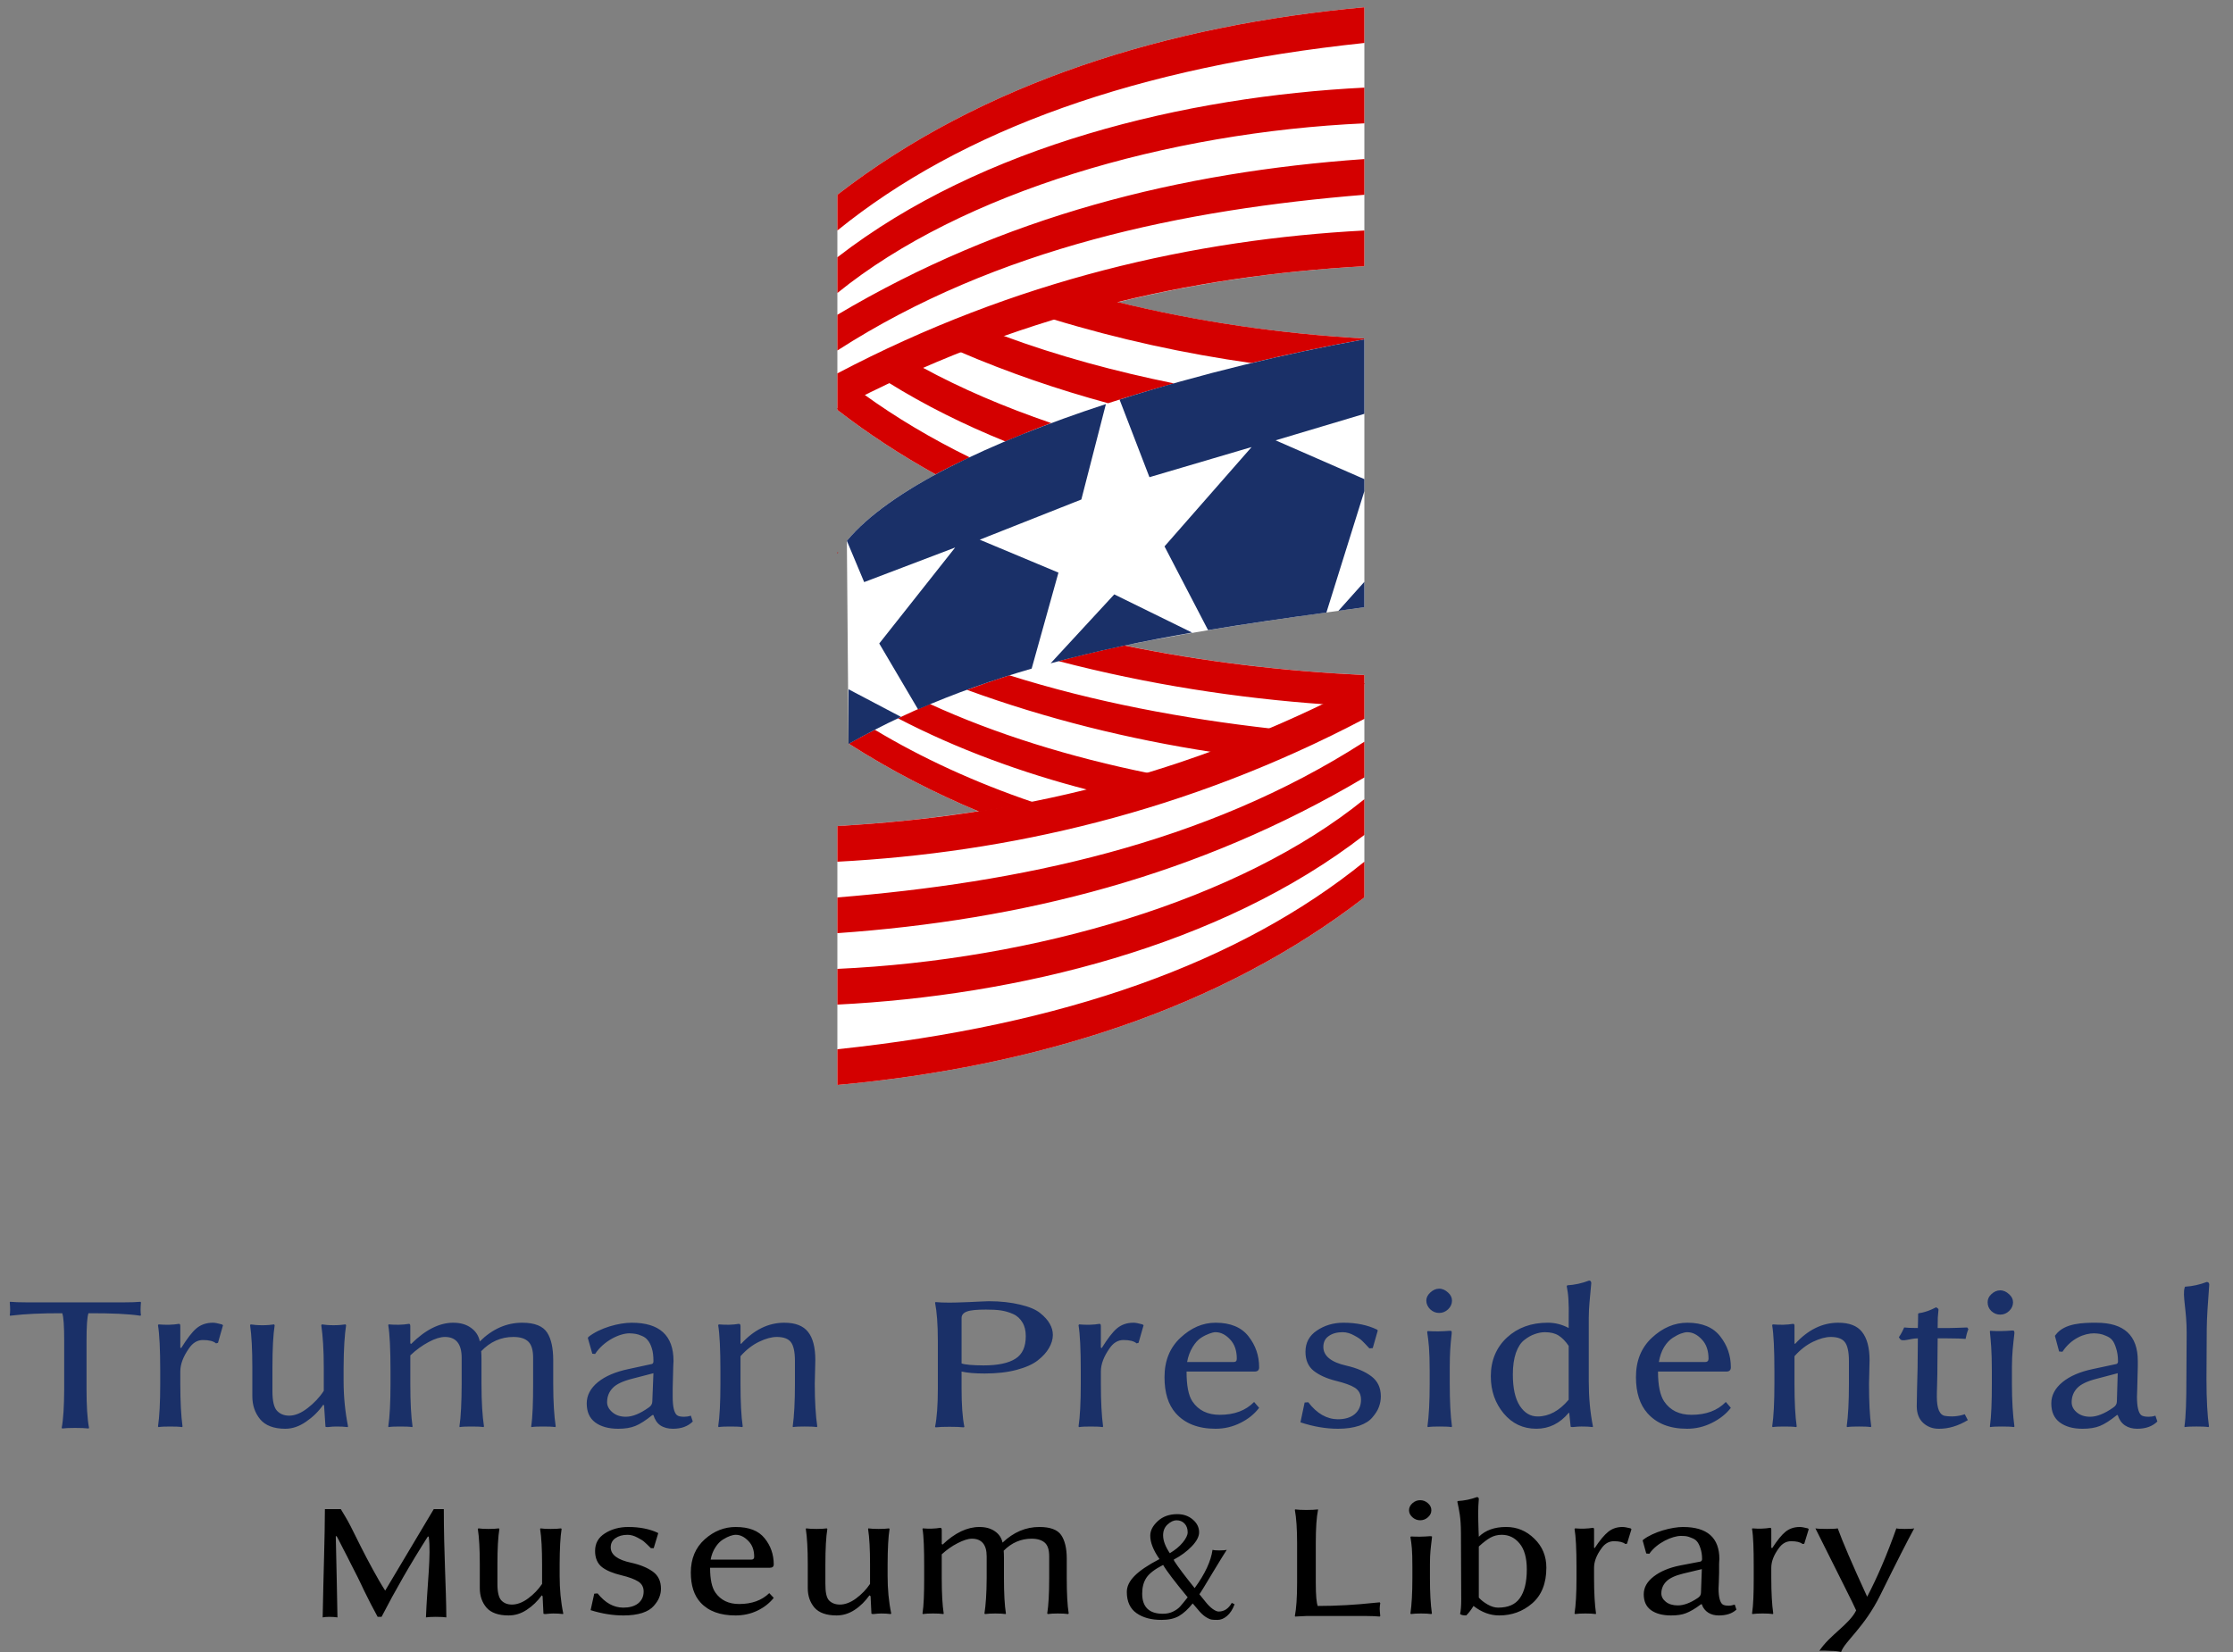 <?xml version="1.0" encoding="UTF-8" standalone="no"?>
<!-- Created with Inkscape (http://www.inkscape.org/) -->

<svg
   xmlns:dc="http://purl.org/dc/elements/1.1/"
   xmlns:cc="http://creativecommons.org/ns#"
   xmlns:rdf="http://www.w3.org/1999/02/22-rdf-syntax-ns#"
   xmlns:svg="http://www.w3.org/2000/svg"
   xmlns="http://www.w3.org/2000/svg"
   version="1.1"
   width="250"
   height="185"
   id="svg26364">
  <rect width="100%" height="100%" fill="#808080" stroke="none"/>
  <defs
     id="defs26366" />
  <path
     d="m 177.906,143.406 c -0.786,0.301 -1.597,0.48 -2.438,0.531 l -0.062,0.094 c 0.164,0.878 0.262,1.51 0.219,4.031 l 0,0.656 c -0.731,-0.387 -1.503,-0.594 -2.344,-0.594 -1.846,10e-6 -3.365,0.555 -4.562,1.656 -1.188,1.102 -1.812,2.562 -1.812,4.344 0,1.652 0.496,3.02 1.438,4.156 0.95,1.136 2.157,1.719 3.656,1.719 1.417,0 2.629,-0.585 3.625,-1.781 l 0.062,0 0.156,1.531 c -1e-5,0.052 0.086,0.062 0.25,0.062 0.43,-0.052 0.749,-0.062 0.969,-0.062 0.457,0 0.875,0.011 1.25,0.062 l 0.031,-0.062 c -0.32,-1.601 -0.472,-3.312 -0.469,-5.094 l 0,-7.062 c 0.009,-1.36 0.117,-1.953 0.281,-3.906 -0.009,-0.181 -0.086,-0.281 -0.25,-0.281 z m 69.156,0.156 c -0.786,0.301 -1.597,0.48 -2.438,0.531 l -0.031,0.094 c -0.282,0.847 0.234,2.572 0.219,5.094 l -0.031,5.156 c 0,2.401 -0.054,4.185 -0.219,5.312 l 0.031,0.062 c 0.338,-0.052 0.773,-0.062 1.312,-0.062 0.539,0 1.006,0.011 1.344,0.062 l 0.062,-0.062 c -0.174,-1.17 -0.281,-2.954 -0.281,-5.312 l 0.031,-5.625 c 0.009,-1.179 0.117,-2.834 0.281,-4.969 -0.009,-0.181 -0.117,-0.281 -0.281,-0.281 z m -85.938,0.75 c -0.375,2e-5 -0.708,0.162 -1,0.438 -0.283,0.267 -0.438,0.553 -0.438,0.906 0,0.353 0.154,0.693 0.438,0.969 0.292,0.275 0.625,0.406 1,0.406 0.375,1e-5 0.708,-0.131 1,-0.406 0.292,-0.275 0.437,-0.616 0.438,-0.969 -1e-5,-0.353 -0.145,-0.639 -0.438,-0.906 -0.292,-0.275 -0.625,-0.437 -1,-0.438 z m 62.812,0.188 c -0.375,2e-5 -0.708,0.162 -1,0.438 -0.283,0.267 -0.406,0.553 -0.406,0.906 0,0.353 0.123,0.693 0.406,0.969 0.292,0.275 0.625,0.406 1,0.406 0.375,1e-5 0.708,-0.131 1,-0.406 0.292,-0.275 0.437,-0.616 0.438,-0.969 -1e-5,-0.353 -0.145,-0.639 -0.438,-0.906 -0.292,-0.275 -0.625,-0.437 -1,-0.438 z m -113.25,1.219 c -0.273,1e-5 -0.995,0.045 -2.156,0.094 -1.151,0.049 -1.906,0.062 -2.219,0.062 -0.677,10e-6 -1.189,-0.02 -1.562,-0.062 l -0.062,0.062 c 0.202,1.024 0.312,2.461 0.312,4.312 l 0,5.281 c 0,1.901 -0.111,3.338 -0.312,4.312 l 0.062,0.062 c 0.364,-0.042 0.876,-0.062 1.562,-0.062 0.687,0 1.22,0.02 1.594,0.062 l 0.062,-0.062 c -0.212,-1.024 -0.313,-2.461 -0.312,-4.312 l 0,-1.875 c 0.636,0.147 1.493,0.219 2.594,0.219 1.343,10e-6 2.543,-0.133 3.562,-0.406 1.03,-0.274 1.82,-0.628 2.375,-1.062 0.566,-0.442 0.977,-0.898 1.25,-1.375 0.283,-0.484 0.437,-0.978 0.438,-1.469 -2e-5,-0.442 -0.111,-0.843 -0.344,-1.25 -0.222,-0.414 -0.599,-0.826 -1.094,-1.219 -0.495,-0.4 -1.25,-0.706 -2.25,-0.938 -0.99,-0.238 -2.137,-0.375 -3.5,-0.375 z m -109.562,0.062 -0.031,0.062 c 0.056,0.624 0.056,1.104 0,1.438 l 0.031,0.062 0.594,-0.062 c 0.394,-0.05 1.095,-0.107 2.062,-0.156 0.976,-0.05 2.033,-0.062 3.188,-0.062 0.15,0.39 0.219,1.422 0.219,3.125 l 0,5.344 c -0.009,1.923 -0.093,3.389 -0.281,4.375 l 0.062,0.062 c 0.338,-0.043 0.808,-0.062 1.438,-0.062 0.638,0 1.153,0.02 1.5,0.062 l 0.062,-0.062 c -0.197,-1.036 -0.281,-2.502 -0.281,-4.375 l 0,-5.344 c -9e-6,-1.703 0.069,-2.735 0.219,-3.125 2.582,-0.007 4.507,0.075 5.812,0.281 l 0.062,-0.062 c -0.056,-0.333 -0.056,-0.813 0,-1.438 l -0.062,-0.062 c -0.46,0.043 -1.024,0.062 -1.719,0.062 l -11.125,0 c -0.695,1e-5 -1.29,-0.02 -1.75,-0.062 z m 215.625,0.625 c -0.127,0.052 -0.287,0.135 -0.531,0.25 -0.247,0.112 -0.486,0.19 -0.688,0.25 -0.192,0.06 -0.435,0.122 -0.719,0.156 l -0.062,0.062 c 0.005,0.892 -0.027,0.691 -0.031,1.594 -0.749,1e-5 -1.266,-0.028 -1.531,-0.062 -0.146,0.336 -0.329,0.706 -0.594,1.094 l 0.125,0.188 c 0.254,0.381 1.123,-0.062 2,-0.062 l -0.031,3.312 c -0.008,0.602 -0.026,1.405 -0.062,2.438 -0.027,1.024 -0.031,1.646 -0.031,1.844 0,0.809 0.244,1.436 0.719,1.875 0.484,0.439 1.055,0.656 1.75,0.656 1.078,0.009 2.162,-0.315 3.25,-0.969 L 219.969,158.375 c -0.749,0.25 -1.466,0.299 -2.188,0.188 -0.621,-0.086 -0.938,-0.796 -0.938,-2.156 0,-0.198 0.004,-0.672 0.031,-1.438 0.027,-0.775 0.031,-1.46 0.031,-2.062 l 0.031,-3.031 1.094,0 c 0.978,1e-5 1.657,0.028 2.031,0.062 0.073,-0.37 0.166,-0.741 0.312,-1.094 l -0.125,-0.188 c -0.95,0.034 -1.612,0.062 -1.969,0.062 l -1.344,0 c 0.009,-1.446 0.002,-0.935 0.094,-2.062 -0.006,-0.119 -0.184,-0.216 -0.25,-0.25 -0.041,0 -0.046,-0.01 -0.031,0 z m -106.312,0.25 c 0.606,1e-5 1.16,0.024 1.625,0.094 0.465,0.07 0.921,0.203 1.375,0.406 0.454,0.203 0.789,0.531 1.031,0.938 0.252,0.407 0.375,0.914 0.375,1.531 -1e-5,1.192 -0.369,2.033 -1.156,2.531 -0.778,0.498 -1.967,0.75 -3.562,0.75 -1.242,-0.007 -2.075,-0.079 -2.469,-0.219 l 0,-5.094 c -1e-5,-0.33 0.2,-0.571 0.594,-0.719 0.394,-0.154 1.117,-0.219 2.188,-0.219 z M 23.844,148.125 c -0.731,1e-5 -1.35,0.212 -1.844,0.625 -0.494,0.413 -1.061,1.16 -1.719,2.219 l -0.094,-0.062 0,-2.406 c -5e-6,-0.181 -0.047,-0.25 -0.156,-0.25 -0.695,0.12 -1.459,0.131 -2.281,0.062 l -0.062,0.094 c 0.164,0.99 0.25,2.689 0.25,5.125 l 0,1.438 c -2e-6,2.083 -0.086,3.688 -0.25,4.781 l 0.062,0.062 c 0.338,-0.052 0.773,-0.062 1.312,-0.062 0.539,0 0.974,0.011 1.312,0.062 l 0.062,-0.062 c -0.165,-1.205 -0.25,-2.81 -0.25,-4.781 l 0,-1.375 c -5e-6,-0.835 0.329,-1.681 0.969,-2.594 0.42,-0.62 0.941,-0.937 1.562,-0.938 0.695,10e-6 1.185,0.125 1.469,0.375 l 0.219,-0.062 0.562,-1.969 -0.125,-0.094 c -0.448,-0.12 -0.772,-0.187 -1,-0.188 z m 26.906,0 c -1.554,1e-5 -3.129,0.791 -4.719,2.375 l -0.094,-0.062 0,-1.938 c -0.009,-0.181 -0.047,-0.25 -0.156,-0.25 -0.685,0.12 -1.459,0.131 -2.281,0.062 l -0.031,0.094 c 0.164,0.99 0.25,2.689 0.25,5.125 l 0,1.438 c -2e-6,2.1 -0.086,3.705 -0.25,4.781 L 43.5,159.812 c 0.329,-0.052 0.773,-0.062 1.312,-0.062 0.548,0 1.006,0.011 1.344,0.062 L 46.188,159.75 c -0.165,-1.127 -0.25,-2.733 -0.25,-4.781 l 0,-3.188 c 0.649,-0.62 1.35,-1.121 2.062,-1.5 0.713,-0.379 1.31,-0.562 1.812,-0.562 1.243,1e-5 1.875,0.777 1.875,2.344 l 0,2.906 c -0.009,2.1 -0.086,3.705 -0.25,4.781 l 0.031,0.062 c 0.338,-0.052 0.773,-0.062 1.312,-0.062 0.548,0 1.006,0.011 1.344,0.062 l 0.062,-0.062 c -0.174,-1.127 -0.281,-2.733 -0.281,-4.781 l 0,-2.656 c -1.3e-5,-0.456 -0.013,-0.785 -0.031,-1 1.005,-1.059 2.223,-1.594 3.594,-1.594 0.786,1e-5 1.331,0.178 1.688,0.531 0.356,0.353 0.531,0.952 0.531,1.812 l 0,2.906 c -1.8e-5,2.1 -0.054,3.705 -0.219,4.781 L 59.5,159.812 c 0.338,-0.052 0.773,-0.062 1.312,-0.062 0.539,0 1.006,0.011 1.344,0.062 l 0.062,-0.062 c -0.174,-1.127 -0.281,-2.733 -0.281,-4.781 l 0,-2.625 c -2.1e-5,-1.377 -0.221,-2.411 -0.688,-3.125 -0.466,-0.714 -1.392,-1.094 -2.781,-1.094 -1.755,1e-5 -3.343,0.7 -4.75,2.094 -0.128,-0.637 -0.461,-1.153 -1,-1.531 -0.53,-0.379 -1.183,-0.562 -1.969,-0.562 z m 20,0 c -1.462,1e-5 -3.586,0.57 -4.875,1.594 l -0.062,0.125 0.5,1.75 0.312,0.031 c 0.987,-1.497 2.774,-2.312 3.844,-2.312 0.265,10e-6 0.505,0.037 0.688,0.062 0.192,0.026 0.413,0.098 0.688,0.219 0.283,0.112 0.492,0.262 0.656,0.469 0.174,0.198 0.341,0.493 0.469,0.906 0.137,0.413 0.187,0.901 0.188,1.469 -9e-6,0.172 -0.06,0.278 -0.188,0.312 l -2.594,0.562 c -1.444,0.301 -2.606,0.789 -3.438,1.469 -0.832,0.68 -1.25,1.48 -1.25,2.375 -10e-7,0.955 0.316,1.652 0.938,2.125 0.631,0.473 1.506,0.719 2.594,0.719 0.768,0 1.394,-0.106 1.906,-0.312 0.521,-0.207 1.157,-0.616 1.906,-1.219 l 0.125,0 c 0.155,0.499 0.397,0.898 0.781,1.156 0.393,0.258 0.876,0.375 1.406,0.375 0.941,0 1.67,-0.27 2.219,-0.812 l -0.219,-0.656 c -0.274,0.095 -0.522,0.125 -0.75,0.125 -0.393,0 -0.657,-0.058 -0.812,-0.188 -0.311,-0.267 -0.469,-0.952 -0.469,-2.062 -1.1e-5,-0.172 -0.009,-0.476 0,-0.906 0.009,-0.43 0.022,-0.837 0.031,-1.25 0.009,-0.422 0.022,-0.826 0.031,-1.188 0.009,-0.37 0.031,-0.596 0.031,-0.656 -1.1e-5,-2.857 -1.567,-4.281 -4.656,-4.281 z m 17.062,0 c -1.791,1e-5 -3.4,0.791 -4.844,2.375 l -0.062,-0.062 0,-1.938 c -5e-6,-0.181 -0.078,-0.25 -0.188,-0.25 -0.695,0.12 -1.428,0.131 -2.25,0.062 l -0.062,0.094 c 0.164,0.99 0.25,2.689 0.25,5.125 l 0,1.438 c -2e-6,2.1 -0.086,3.705 -0.25,4.781 l 0.062,0.062 c 0.338,-0.052 0.773,-0.062 1.312,-0.062 0.539,0 0.974,0.011 1.312,0.062 l 0.062,-0.062 c -0.165,-1.127 -0.25,-2.733 -0.25,-4.781 l 0,-3.094 c 0.658,-0.74 1.353,-1.272 2.094,-1.625 0.74,-0.353 1.393,-0.531 1.969,-0.531 0.749,10e-6 1.27,0.192 1.562,0.562 0.302,0.37 0.469,1.084 0.469,2.125 l 0,2.562 c -1.1e-5,1.997 -0.086,3.602 -0.25,4.781 l 0.031,0.062 c 0.338,-0.052 0.773,-0.062 1.312,-0.062 0.539,0 1.006,0.011 1.344,0.062 L 91.5,159.75 c -0.174,-1.17 -0.281,-2.776 -0.281,-4.781 -1.3e-5,-0.284 0.013,-0.71 0.031,-1.312 0.018,-0.602 0.031,-1.06 0.031,-1.344 -1.3e-5,-1.411 -0.264,-2.468 -0.812,-3.156 -0.539,-0.688 -1.423,-1.031 -2.656,-1.031 z m 39.094,0 c -0.731,1e-5 -1.35,0.212 -1.844,0.625 -0.494,0.413 -1.061,1.16 -1.719,2.219 l -0.094,-0.062 0,-2.406 c 0,-0.181 -0.047,-0.25 -0.156,-0.25 -0.695,0.12 -1.459,0.131 -2.281,0.062 l -0.062,0.094 c 0.165,0.99 0.25,2.689 0.25,5.125 l 0,1.438 c 0,2.083 -0.086,3.688 -0.25,4.781 l 0.062,0.062 c 0.338,-0.052 0.773,-0.062 1.312,-0.062 0.539,0 0.974,0.011 1.312,0.062 L 123.5,159.75 c -0.165,-1.205 -0.25,-2.81 -0.25,-4.781 l 0,-1.375 c 0,-0.835 0.329,-1.681 0.969,-2.594 0.42,-0.62 0.941,-0.937 1.562,-0.938 0.695,1e-5 1.185,0.125 1.469,0.375 l 0.219,-0.062 0.562,-1.969 -0.125,-0.094 c -0.448,-0.12 -0.772,-0.187 -1,-0.188 z m 9.188,0 c -1.453,1e-5 -2.749,0.577 -3.938,1.688 -1.188,1.11 -1.781,2.573 -1.781,4.406 0,1.738 0.409,3.076 1.25,4.031 1.024,1.162 2.522,1.75 4.469,1.75 0.996,0 1.922,-0.226 2.781,-0.656 0.868,-0.43 1.555,-0.982 2.094,-1.688 L 140.406,157 c -0.95,0.973 -2.226,1.438 -3.844,1.438 -1.362,0 -2.386,-0.493 -3.062,-1.5 -0.448,-0.671 -0.656,-1.777 -0.656,-3.344 l 7.625,0 c 0.338,1e-5 0.5,-0.168 0.5,-0.469 -1e-5,-1.325 -0.402,-2.47 -1.188,-3.469 -0.777,-1.007 -2.006,-1.531 -3.688,-1.531 z m 14.312,0 c -1.142,1e-5 -2.128,0.307 -2.969,0.875 -0.841,0.559 -1.281,1.351 -1.281,2.375 0,0.947 0.312,1.643 0.906,2.125 0.594,0.473 1.418,0.858 2.469,1.125 0.978,0.241 1.699,0.489 2.156,0.781 0.457,0.293 0.687,0.741 0.688,1.344 -1e-5,0.68 -0.244,1.229 -0.719,1.625 -0.475,0.387 -1.107,0.562 -1.875,0.562 -1.243,-0.009 -2.344,-0.641 -3.312,-1.906 l -0.406,0.031 -0.469,2.219 c 1.435,0.473 2.83,0.719 4.219,0.719 0.914,0 1.708,-0.12 2.375,-0.344 0.667,-0.232 1.149,-0.55 1.469,-0.938 0.329,-0.387 0.582,-0.769 0.719,-1.156 0.146,-0.387 0.219,-0.783 0.219,-1.188 -1e-5,-0.99 -0.368,-1.725 -1.062,-2.25 -0.695,-0.525 -1.621,-0.921 -2.781,-1.188 -1.736,-0.387 -2.594,-1.104 -2.594,-2.094 0,-0.534 0.192,-0.935 0.594,-1.219 0.402,-0.293 0.941,-0.437 1.562,-0.438 0.448,10e-6 0.883,0.134 1.312,0.375 0.43,0.232 0.71,0.422 0.875,0.594 0.174,0.164 0.456,0.456 0.812,0.844 l 0.375,-0.031 L 154.25,149 l -0.062,-0.094 c -1.078,-0.525 -2.337,-0.781 -3.781,-0.781 z m 38.5,0 c -1.453,1e-5 -2.781,0.577 -3.969,1.688 -1.188,1.11 -1.781,2.573 -1.781,4.406 0,1.738 0.44,3.076 1.281,4.031 1.024,1.162 2.491,1.75 4.438,1.75 0.996,0 1.922,-0.226 2.781,-0.656 0.868,-0.43 1.586,-0.982 2.125,-1.688 L 193.219,157 c -0.95,0.973 -2.226,1.438 -3.844,1.438 -1.362,0 -2.386,-0.493 -3.062,-1.5 -0.448,-0.671 -0.688,-1.777 -0.688,-3.344 l 7.656,0 c 0.338,1e-5 0.5,-0.168 0.5,-0.469 -1e-5,-1.325 -0.402,-2.47 -1.188,-3.469 -0.777,-1.007 -2.006,-1.531 -3.688,-1.531 z m 16.906,0 c -1.791,1e-5 -3.4,0.791 -4.844,2.375 l -0.062,-0.062 0,-1.938 c 0,-0.181 -0.047,-0.25 -0.156,-0.25 -0.695,0.12 -1.459,0.131 -2.281,0.062 l -0.062,0.094 c 0.165,0.99 0.25,2.689 0.25,5.125 l 0,1.438 c 0,2.1 -0.086,3.705 -0.25,4.781 l 0.062,0.062 c 0.338,-0.052 0.773,-0.062 1.312,-0.062 0.539,0 0.974,0.011 1.312,0.062 l 0.062,-0.062 c -0.165,-1.127 -0.25,-2.733 -0.25,-4.781 l 0,-3.094 c 0.658,-0.74 1.353,-1.272 2.094,-1.625 0.74,-0.353 1.393,-0.531 1.969,-0.531 0.749,10e-6 1.27,0.192 1.562,0.562 0.302,0.37 0.469,1.084 0.469,2.125 l 0,2.562 c -1e-5,1.997 -0.086,3.602 -0.25,4.781 l 0.062,0.062 c 0.338,-0.052 0.773,-0.062 1.312,-0.062 0.539,0 0.974,0.011 1.312,0.062 L 209.5,159.75 c -0.174,-1.17 -0.25,-2.776 -0.25,-4.781 -1e-5,-0.284 0.013,-0.71 0.031,-1.312 0.018,-0.602 0.031,-1.06 0.031,-1.344 -1e-5,-1.411 -0.295,-2.468 -0.844,-3.156 -0.539,-0.688 -1.423,-1.031 -2.656,-1.031 z m 28.906,0 c -1.462,1e-5 -3.575,0.027 -4.562,1.344 l -0.094,0.125 0.469,1.75 0.375,0.031 c 0.987,-1.497 2.462,-2.062 3.531,-2.062 0.265,10e-6 0.473,0.037 0.656,0.062 0.192,0.026 0.413,0.098 0.688,0.219 0.283,0.112 0.523,0.262 0.688,0.469 0.174,0.198 0.31,0.493 0.438,0.906 0.137,0.413 0.219,0.901 0.219,1.469 -10e-6,0.172 -0.06,0.278 -0.188,0.312 l -2.625,0.562 c -1.444,0.301 -2.575,0.789 -3.406,1.469 -0.832,0.68 -1.25,1.48 -1.25,2.375 0,0.955 0.316,1.652 0.938,2.125 0.631,0.473 1.475,0.719 2.562,0.719 0.768,0 1.426,-0.106 1.938,-0.312 0.521,-0.207 1.157,-0.616 1.906,-1.219 l 0.094,0 c 0.155,0.499 0.429,0.898 0.812,1.156 0.393,0.258 0.845,0.375 1.375,0.375 0.941,0 1.702,-0.27 2.25,-0.812 l -0.219,-0.656 c -0.274,0.095 -0.522,0.125 -0.75,0.125 -0.393,0 -0.688,-0.058 -0.844,-0.188 -0.311,-0.267 -0.469,-0.952 -0.469,-2.062 -1e-5,-0.172 0.022,-0.476 0.031,-0.906 0.009,-0.43 0.022,-0.837 0.031,-1.25 0.009,-0.422 0.022,-0.826 0.031,-1.188 0.009,-0.37 -1e-5,-0.596 0,-0.656 -1e-5,-2.857 -1.536,-4.281 -4.625,-4.281 z M 28.062,148.312 28,148.406 c 0.164,1.127 0.25,2.702 0.25,4.75 l 0,3.188 c -2e-6,1.041 0.299,1.888 0.875,2.594 0.585,0.697 1.524,1.062 2.812,1.062 0.804,0 1.563,-0.265 2.312,-0.781 0.759,-0.516 1.417,-1.149 1.938,-1.906 l 0.094,0.062 0.156,2.375 c -1.1e-5,0.052 0.085,0.062 0.25,0.062 0.43,-0.052 0.749,-0.062 0.969,-0.062 0.457,0 0.875,0.011 1.25,0.062 l 0.062,-0.062 c -0.32,-1.601 -0.5,-3.312 -0.5,-5.094 l 0,-1.5 c 0.009,-2.117 0.117,-3.691 0.281,-4.75 l -0.062,-0.094 c -0.338,0.052 -0.795,0.094 -1.344,0.094 -0.539,1e-5 -0.974,-0.042 -1.312,-0.094 l -0.062,0.094 c 0.174,1.17 0.281,2.745 0.281,4.75 l 0,2.594 c -0.475,0.74 -1.091,1.378 -1.812,1.938 -0.713,0.551 -1.405,0.844 -2.062,0.844 -0.594,0 -1.046,-0.201 -1.375,-0.562 -0.329,-0.361 -0.5,-1.077 -0.5,-2.188 l 0,-2.625 c -5e-6,-2.117 0.086,-3.691 0.25,-4.75 l -0.062,-0.094 c -0.338,0.052 -0.773,0.094 -1.312,0.094 -0.539,1e-5 -0.974,-0.042 -1.312,-0.094 z M 225.25,149 c -0.823,0.069 -1.633,0.083 -2.438,0.031 -0.01,0.031 -0.034,0.061 -0.031,0.094 0.103,1.084 0.219,2.065 0.219,4.406 l 0,1.438 c 0,1.997 -0.054,3.602 -0.219,4.781 l 0.031,0.062 c 0.338,-0.052 0.773,-0.062 1.312,-0.062 0.539,0 1.006,0.011 1.344,0.062 l 0.062,-0.062 c -0.174,-1.257 -0.281,-2.862 -0.281,-4.781 l 0,-1.875 c 0.009,-1.549 0.117,-2.332 0.281,-3.812 -1e-5,-0.129 -0.026,-0.224 -0.062,-0.25 C 225.441,149.005 225.36,149 225.25,149 z m -62.969,0.031 c -0.823,0.069 -1.633,0.083 -2.438,0.031 l -0.062,0.094 c 0.165,1.084 0.281,2.034 0.281,4.375 l 0,1.438 c 0,1.997 -0.086,3.602 -0.25,4.781 l 0.062,0.062 c 0.338,-0.052 0.773,-0.062 1.312,-0.062 0.539,0 0.974,0.011 1.312,0.062 l 0.062,-0.062 c -0.174,-1.257 -0.25,-2.862 -0.25,-4.781 l 0,-1.875 c 0.009,-1.549 0.054,-2.301 0.219,-3.781 -1e-5,-0.129 0.005,-0.224 -0.031,-0.25 -0.027,-0.026 -0.109,-0.031 -0.219,-0.031 z m -26.188,0.156 c 0.585,10e-6 1.131,0.279 1.625,0.812 0.503,0.525 0.75,1.244 0.75,2.156 -1e-5,0.25 -0.11,0.375 -0.375,0.375 l -5.188,0 c 0.11,-0.637 0.333,-1.214 0.625,-1.688 0.292,-0.473 0.59,-0.807 0.938,-1.031 0.347,-0.224 0.672,-0.374 0.938,-0.469 0.265,-0.095 0.477,-0.156 0.688,-0.156 z m 36.875,0 c 0.631,10e-6 1.138,0.125 1.531,0.375 0.393,0.25 0.769,0.631 1.125,1.156 l 0,6.031 c -1.051,1.248 -2.217,1.875 -3.469,1.875 -0.823,0 -1.479,-0.396 -2,-1.188 -0.521,-0.8 -0.781,-1.965 -0.781,-3.531 0,-0.929 0.115,-1.744 0.344,-2.406 0.238,-0.663 0.545,-1.136 0.938,-1.438 0.393,-0.31 0.782,-0.527 1.156,-0.656 0.375,-0.138 0.763,-0.219 1.156,-0.219 z m 15.938,0 c 0.585,10e-6 1.131,0.279 1.625,0.812 0.503,0.525 0.75,1.244 0.75,2.156 -1e-5,0.25 -0.141,0.375 -0.406,0.375 l -5.156,0 c 0.11,-0.637 0.301,-1.214 0.594,-1.688 0.292,-0.473 0.621,-0.807 0.969,-1.031 0.347,-0.224 0.641,-0.374 0.906,-0.469 0.265,-0.095 0.509,-0.156 0.719,-0.156 z m -115.75,4.594 -0.125,3.156 c -9e-6,0.284 -0.141,0.515 -0.406,0.688 -0.969,0.689 -1.813,1.031 -2.562,1.031 -0.621,0 -1.116,-0.173 -1.5,-0.5 -0.384,-0.327 -0.594,-0.703 -0.594,-1.125 -4e-6,-0.637 0.214,-1.163 0.625,-1.594 0.411,-0.43 1.124,-0.764 2.156,-1.031 l 2.406,-0.625 z m 163.938,0 -0.094,3.156 c -10e-6,0.284 -0.141,0.515 -0.406,0.688 -0.969,0.689 -1.844,1.031 -2.594,1.031 -0.621,0 -1.116,-0.173 -1.5,-0.5 -0.384,-0.327 -0.562,-0.703 -0.562,-1.125 0,-0.637 0.214,-1.163 0.625,-1.594 0.411,-0.43 1.124,-0.764 2.156,-1.031 l 2.375,-0.625 z"
     id="text26383"
     style="font-size:27.244px;font-style:normal;font-variant:normal;font-weight:normal;font-stretch:normal;line-height:125%;letter-spacing:0.38px;word-spacing:4.8px;fill:#1a3068;fill-opacity:1;stroke:none;font-family:Linux Biolinum;-inkscape-font-specification:Linux Biolinum" />
  <path
     d="m 165.344,167.656 c -0.695,0.252 -1.39,0.394 -2.125,0.438 l -0.062,0.062 c 0.2,0.986 0.401,1.706 0.406,3.562 l 0.031,7.375 c 0.002,0.727 -0.045,1.275 -0.125,1.656 0.128,0.115 0.36,0.156 0.688,0.156 0.28,-0.281 0.549,-0.624 0.812,-1.062 0.927,0.72 1.876,1.062 2.875,1.062 1.406,0 2.633,-0.437 3.688,-1.344 1.063,-0.914 1.594,-2.259 1.594,-4 -1e-5,-1.31 -0.449,-2.379 -1.344,-3.25 -0.887,-0.871 -1.926,-1.312 -3.156,-1.312 -1.294,1e-5 -2.311,0.36 -3.062,1.094 l -0.031,-0.781 c -0.046,-1.618 -0.065,-2.286 0.031,-3.438 0,-0.151 -0.075,-0.219 -0.219,-0.219 z M 159,168 c -0.328,1e-5 -0.619,0.114 -0.875,0.344 -0.248,0.223 -0.375,0.486 -0.375,0.781 0,0.295 0.127,0.551 0.375,0.781 0.256,0.23 0.547,0.344 0.875,0.344 0.328,1e-5 0.619,-0.113 0.875,-0.344 0.256,-0.23 0.375,-0.486 0.375,-0.781 0,-0.295 -0.119,-0.558 -0.375,-0.781 C 159.619,168.114 159.328,168 159,168 z m -122.625,1 c -0.006,3.178 -0.153,6.834 -0.25,12.125 0.168,-0.037 0.422,-0.062 0.75,-0.062 0.277,0 0.739,0.025 0.906,0.062 -0.06,-3.109 -0.085,-4.826 -0.188,-9.094 l 0.094,0 c 0.284,0.476 0.49,0.962 0.781,1.5 0.291,0.538 0.541,1.055 0.781,1.531 0.24,0.476 0.512,0.988 0.781,1.531 0.269,0.538 0.493,1.03 0.719,1.5 0.226,0.463 0.48,0.969 0.75,1.5 0.277,0.531 0.534,1.024 0.781,1.469 l 0.438,0 c 1.508,-2.923 3.235,-5.935 5.188,-9 L 48,172.094 c 0.284,1.996 -0.176,5.384 -0.312,9.031 0.226,-0.037 0.584,-0.062 1.094,-0.062 0.561,0 0.962,0.025 1.188,0.062 C 49.953,177.789 49.688,173.975 49.688,169 l -1.125,0 -5.438,9.125 c -0.473,-0.735 -0.926,-1.523 -1.406,-2.406 -0.481,-0.884 -0.9,-1.677 -1.25,-2.375 -0.35,-0.704 -0.753,-1.523 -1.219,-2.438 C 38.784,169.992 38.557,169.698 38.156,169 l -1.781,0 z m 108.625,0.031 -0.031,0.062 c 0.161,0.877 0.25,2.102 0.25,3.688 l 0,4.5 c 0,1.627 -0.089,2.853 -0.25,3.688 l 0.031,0.062 1.25,-0.062 6.75,0 c 0.594,0 1.075,0.026 1.469,0.062 l 0.062,-0.062 c -0.032,-0.342 -0.062,-0.614 -0.062,-0.812 -1e-5,-0.234 0.03,-0.427 0.062,-0.625 l -0.062,-0.094 -1,0.094 c -0.666,0.072 -1.563,0.153 -2.719,0.219 -1.156,0.066 -2.231,0.094 -3.219,0.094 -0.137,-0.336 -0.219,-1.187 -0.219,-2.562 l 0,-4.5 c 0,-1.645 0.081,-2.871 0.25,-3.688 l 0,-0.062 c -0.297,0.036 -0.75,0.062 -1.312,0.062 -0.538,1e-5 -0.953,-0.026 -1.25,-0.062 z m -13.188,0.531 c -0.898,10e-6 -1.628,0.261 -2.188,0.781 -0.559,0.514 -0.844,1.047 -0.844,1.625 -0.006,0.745 0.334,1.631 1.031,2.625 -1.275,0.664 -2.203,1.292 -2.781,1.875 -0.578,0.584 -0.875,1.171 -0.875,1.812 0,1.063 0.365,1.867 1.094,2.375 0.729,0.508 1.651,0.75 2.781,0.75 0.773,0 1.441,-0.131 1.969,-0.438 0.534,-0.312 1.041,-0.794 1.531,-1.406 l 0.562,0.656 c 0.283,0.358 0.586,0.653 0.875,0.844 0.289,0.185 0.512,0.284 0.688,0.312 0.182,0.029 0.399,0.031 0.656,0.031 0.364,0 0.717,-0.143 1.062,-0.438 0.345,-0.295 0.636,-0.723 0.844,-1.312 L 137.906,179.5 c -0.358,0.641 -0.853,0.969 -1.469,0.969 -0.17,0 -0.386,-0.091 -0.656,-0.281 -0.27,-0.191 -0.561,-0.48 -0.844,-0.844 l -0.656,-0.812 c 0.17,-0.225 0.665,-1.045 1.5,-2.438 0.835,-1.392 1.368,-2.237 1.562,-2.531 -0.126,0.035 -0.417,0.062 -0.844,0.062 -0.377,1e-5 -0.624,-0.028 -0.75,-0.062 -0.17,1.248 -0.832,2.687 -2,4.281 -1.106,-1.375 -1.867,-2.384 -2.281,-3.031 l -0.062,-0.156 c 0.823,-0.439 1.491,-0.934 2.031,-1.5 0.54,-0.566 0.812,-1.089 0.812,-1.562 -1e-5,-0.555 -0.241,-1.039 -0.719,-1.438 -0.471,-0.399 -1.034,-0.594 -1.719,-0.594 z m -0.094,0.688 c 0.383,10e-6 0.68,0.132 0.906,0.375 0.226,0.243 0.344,0.564 0.344,0.969 -10e-6,0.329 -0.198,0.717 -0.562,1.156 -0.358,0.439 -0.834,0.824 -1.438,1.188 -0.49,-0.734 -0.75,-1.399 -0.75,-2 0,-0.52 0.173,-0.918 0.5,-1.219 0.333,-0.306 0.68,-0.469 1,-0.469 z m -61.375,0.75 c -0.999,10e-6 -1.89,0.244 -2.625,0.719 -0.735,0.468 -1.094,1.112 -1.094,1.969 -10e-7,0.792 0.262,1.41 0.781,1.812 0.519,0.396 1.237,0.683 2.156,0.906 0.855,0.201 1.475,0.443 1.875,0.688 0.4,0.245 0.625,0.621 0.625,1.125 -7e-6,0.568 -0.21,1.013 -0.625,1.344 -0.415,0.324 -0.985,0.469 -1.656,0.469 -1.087,-0.007 -2.028,-0.536 -2.875,-1.594 l -0.375,0.031 -0.406,1.844 c 1.254,0.396 2.473,0.594 3.688,0.594 0.799,0 1.51,-0.094 2.094,-0.281 0.583,-0.194 1.002,-0.457 1.281,-0.781 0.288,-0.324 0.505,-0.645 0.625,-0.969 0.128,-0.324 0.187,-0.631 0.188,-0.969 -9e-6,-0.827 -0.299,-1.467 -0.906,-1.906 -0.607,-0.439 -1.423,-0.777 -2.438,-1 -1.518,-0.324 -2.281,-0.891 -2.281,-1.719 -3e-6,-0.446 0.18,-0.794 0.531,-1.031 0.352,-0.245 0.8,-0.375 1.344,-0.375 0.392,1e-5 0.749,0.111 1.125,0.312 0.376,0.194 0.637,0.356 0.781,0.5 0.152,0.137 0.407,0.364 0.719,0.688 l 0.312,0 0.5,-1.656 -0.031,-0.062 C 72.713,171.217 71.606,171 70.344,171 z m 12.031,0 c -1.27,10e-6 -2.43,0.447 -3.469,1.375 -1.039,0.928 -1.563,2.186 -1.562,3.719 -10e-7,1.454 0.359,2.576 1.094,3.375 0.895,0.971 2.204,1.438 3.906,1.438 0.871,0 1.686,-0.171 2.438,-0.531 0.759,-0.36 1.372,-0.847 1.844,-1.438 l -0.5,-0.531 c -0.831,0.813 -1.961,1.219 -3.375,1.219 -1.191,0 -2.065,-0.439 -2.656,-1.281 -0.392,-0.561 -0.594,-1.472 -0.594,-2.781 l 6.688,0 c 0.296,1e-5 0.437,-0.123 0.438,-0.375 -1e-5,-1.108 -0.344,-2.103 -1.031,-2.938 -0.679,-0.842 -1.749,-1.25 -3.219,-1.25 z m 27.281,0 c -1.358,10e-6 -2.735,0.645 -4.125,1.969 l -0.094,-0.062 0,-1.594 c -0.008,-0.151 -0.06,-0.219 -0.156,-0.219 -0.599,0.101 -1.25,0.12 -1.969,0.062 l -0.031,0.062 c 0.144,0.828 0.188,2.245 0.188,4.281 l 0,1.219 c 0,1.756 -0.044,3.069 -0.188,3.969 l 0.031,0.062 c 0.288,-0.043 0.685,-0.062 1.156,-0.062 0.479,0 0.861,0.019 1.156,0.062 l 0.031,-0.062 c -0.144,-0.943 -0.219,-2.256 -0.219,-3.969 l 0,-2.656 c 0.567,-0.518 1.158,-0.933 1.781,-1.25 0.623,-0.317 1.154,-0.5 1.594,-0.5 1.087,10e-6 1.656,0.659 1.656,1.969 l 0,2.438 c -0.008,1.756 -0.106,3.069 -0.25,3.969 l 0.062,0.062 c 0.296,-0.043 0.685,-0.062 1.156,-0.062 0.479,0 0.861,0.019 1.156,0.062 l 0.031,-0.062 c -0.152,-0.943 -0.219,-2.256 -0.219,-3.969 l 0,-2.219 c -1e-5,-0.381 -0.015,-0.664 -0.031,-0.844 0.879,-0.885 1.926,-1.344 3.125,-1.344 0.687,10e-6 1.188,0.174 1.5,0.469 0.312,0.295 0.469,0.78 0.469,1.5 l 0,2.438 c -2e-5,1.756 -0.075,3.069 -0.219,3.969 l 0.062,0.062 c 0.296,-0.043 0.654,-0.062 1.125,-0.062 0.471,0 0.861,0.019 1.156,0.062 l 0.062,-0.062 c -0.152,-0.943 -0.219,-2.256 -0.219,-3.969 l 0,-2.188 c -2e-5,-1.151 -0.218,-2.028 -0.625,-2.625 -0.408,-0.597 -1.223,-0.906 -2.438,-0.906 -1.534,10e-6 -2.895,0.584 -4.125,1.75 -0.112,-0.532 -0.404,-0.965 -0.875,-1.281 -0.463,-0.317 -1.032,-0.469 -1.719,-0.469 z m 72,0 c -0.639,10e-6 -1.162,0.186 -1.594,0.531 -0.431,0.345 -0.956,0.959 -1.531,1.844 l -0.062,-0.062 0,-2 c 0,-0.151 -0.029,-0.219 -0.125,-0.219 -0.607,0.101 -1.281,0.12 -2,0.062 l -0.062,0.062 c 0.144,0.828 0.219,2.245 0.219,4.281 l 0,1.219 c 0,1.741 -0.075,3.055 -0.219,3.969 l 0.062,0.062 c 0.296,-0.043 0.685,-0.062 1.156,-0.062 0.471,0 0.861,0.019 1.156,0.062 l 0.031,-0.062 c -0.144,-1.007 -0.219,-2.321 -0.219,-3.969 l 0,-1.156 c 0,-0.698 0.284,-1.425 0.844,-2.188 0.368,-0.518 0.832,-0.781 1.375,-0.781 0.607,10e-6 1.034,0.104 1.281,0.312 l 0.188,-0.031 0.5,-1.625 -0.094,-0.094 c -0.392,-0.101 -0.707,-0.156 -0.906,-0.156 z m 6.781,0 c -1.278,10e-6 -3.311,0.55 -4.438,1.406 l -0.094,0.094 0.406,1.469 0.344,0.031 c 0.863,-1.252 2.596,-2 3.531,-2 0.232,1e-5 0.434,0.01 0.594,0.031 0.168,0.022 0.354,0.087 0.594,0.188 0.248,0.093 0.45,0.202 0.594,0.375 0.152,0.166 0.294,0.436 0.406,0.781 0.12,0.345 0.187,0.744 0.188,1.219 -1e-5,0.144 -0.076,0.252 -0.188,0.281 l -2.281,0.438 c -1.262,0.252 -2.242,0.682 -2.969,1.25 -0.727,0.568 -1.094,1.22 -1.094,1.969 0,0.799 0.269,1.385 0.812,1.781 0.551,0.396 1.299,0.594 2.25,0.594 0.671,0 1.209,-0.077 1.656,-0.25 0.455,-0.173 1.032,-0.496 1.688,-1 l 0.094,0 c 0.136,0.417 0.383,0.722 0.719,0.938 0.344,0.216 0.724,0.312 1.188,0.312 0.823,0 1.489,-0.203 1.969,-0.656 l -0.188,-0.562 c -0.24,0.079 -0.457,0.125 -0.656,0.125 -0.344,0 -0.583,-0.048 -0.719,-0.156 -0.272,-0.223 -0.438,-0.822 -0.438,-1.75 -10e-6,-0.144 0.023,-0.39 0.031,-0.75 0.008,-0.36 0.023,-0.717 0.031,-1.062 0.008,-0.353 -0.008,-0.667 0,-0.969 0.008,-0.309 0.031,-0.481 0.031,-0.531 -1e-5,-2.389 -1.362,-3.594 -4.062,-3.594 z m 13.062,0 c -0.639,10e-6 -1.162,0.186 -1.594,0.531 -0.431,0.345 -0.925,0.959 -1.5,1.844 l -0.094,-0.062 0,-2 c 0,-0.151 -0.029,-0.219 -0.125,-0.219 -0.607,0.101 -1.281,0.12 -2,0.062 l -0.031,0.062 c 0.144,0.828 0.188,2.245 0.188,4.281 l 0,1.219 c 0,1.741 -0.044,3.055 -0.188,3.969 l 0.031,0.062 c 0.296,-0.043 0.685,-0.062 1.156,-0.062 0.471,0 0.861,0.019 1.156,0.062 l 0.031,-0.062 c -0.144,-1.007 -0.219,-2.321 -0.219,-3.969 l 0,-1.156 c 0,-0.698 0.284,-1.425 0.844,-2.188 0.368,-0.518 0.832,-0.781 1.375,-0.781 0.607,10e-6 1.034,0.104 1.281,0.312 L 202,172.875 l 0.5,-1.625 -0.094,-0.094 C 202.015,171.055 201.7,171 201.5,171 z m -147.938,0.156 -0.062,0.062 c 0.144,0.943 0.219,2.256 0.219,3.969 l 0,2.656 c -2e-6,0.871 0.247,1.597 0.75,2.188 0.511,0.583 1.342,0.875 2.469,0.875 0.703,0 1.376,-0.193 2.031,-0.625 0.663,-0.432 1.232,-0.992 1.688,-1.625 l 0.094,0.094 0.094,1.938 c -9e-6,0.043 0.075,0.062 0.219,0.062 0.376,-0.043 0.683,-0.062 0.875,-0.062 0.399,0 0.766,0.019 1.094,0.062 l 0.031,-0.062 c -0.28,-1.338 -0.406,-2.729 -0.406,-4.219 l 0,-1.281 c 0.008,-1.77 0.075,-3.084 0.219,-3.969 l -0.062,-0.062 c -0.296,0.043 -0.677,0.062 -1.156,0.062 -0.471,1e-5 -0.861,-0.019 -1.156,-0.062 l -0.031,0.062 c 0.152,0.979 0.219,2.292 0.219,3.969 l 0,2.188 c -0.415,0.619 -0.931,1.157 -1.562,1.625 -0.623,0.461 -1.237,0.688 -1.812,0.688 -0.519,0 -0.9,-0.167 -1.188,-0.469 -0.288,-0.302 -0.438,-0.916 -0.438,-1.844 l 0,-2.188 c -4e-6,-1.77 0.075,-3.084 0.219,-3.969 l -0.062,-0.062 c -0.296,0.043 -0.685,0.062 -1.156,0.062 -0.471,1e-5 -0.829,-0.019 -1.125,-0.062 z m 36.688,0 -0.031,0.062 c 0.144,0.943 0.219,2.256 0.219,3.969 l 0,2.656 c -2e-6,0.871 0.247,1.597 0.75,2.188 0.511,0.583 1.342,0.875 2.469,0.875 0.703,0 1.376,-0.193 2.031,-0.625 0.663,-0.432 1.201,-0.992 1.656,-1.625 l 0.125,0.094 0.094,1.938 c -9e-6,0.043 0.075,0.062 0.219,0.062 0.376,-0.043 0.683,-0.062 0.875,-0.062 0.399,0 0.735,0.019 1.062,0.062 l 0.062,-0.062 c -0.28,-1.338 -0.406,-2.729 -0.406,-4.219 l 0,-1.281 c 0.008,-1.77 0.075,-3.084 0.219,-3.969 l -0.062,-0.062 c -0.296,0.043 -0.677,0.062 -1.156,0.062 -0.471,1e-5 -0.861,-0.019 -1.156,-0.062 l -0.031,0.062 c 0.152,0.979 0.219,2.292 0.219,3.969 l 0,2.188 c -0.415,0.619 -0.931,1.157 -1.562,1.625 -0.623,0.461 -1.237,0.688 -1.812,0.688 -0.519,0 -0.931,-0.167 -1.219,-0.469 -0.288,-0.302 -0.406,-0.916 -0.406,-1.844 l 0,-2.188 c -4e-6,-1.77 0.075,-3.084 0.219,-3.969 l -0.062,-0.062 c -0.296,0.043 -0.685,0.062 -1.156,0.062 -0.471,1e-5 -0.861,-0.019 -1.156,-0.062 z m 113,0 c 2.845,5.72 4.227,8.396 4.562,9.188 -0.759,1.561 -2.95,2.747 -4.125,4.531 0.28,-0.072 0.954,-1e-5 1.25,0 0.519,-1e-5 0.908,0.053 1.188,0.125 0.407,-1.194 2.592,-2.715 4.406,-6.406 1.822,-3.691 3.078,-6.157 3.781,-7.438 -0.16,0.043 -0.519,0.062 -1.062,0.062 -0.479,10e-6 -0.778,-0.019 -0.938,-0.062 -1.047,2.965 -2.147,5.51 -3.25,7.625 l -0.031,0 c -1.646,-3.576 -2.738,-6.121 -3.281,-7.625 -0.208,0.043 -0.627,0.062 -1.219,0.062 -0.623,10e-6 -1.05,-0.019 -1.281,-0.062 z M 82.375,171.875 c 0.511,1e-5 0.975,0.241 1.406,0.688 0.439,0.439 0.656,1.019 0.656,1.781 -8e-6,0.209 -0.112,0.313 -0.344,0.312 l -4.531,0 c 0.096,-0.532 0.276,-0.979 0.531,-1.375 0.256,-0.396 0.54,-0.688 0.844,-0.875 0.304,-0.187 0.581,-0.327 0.812,-0.406 0.232,-0.079 0.441,-0.125 0.625,-0.125 z m 85.75,0 c 0.815,1e-5 1.473,0.328 2,0.969 0.535,0.64 0.812,1.611 0.812,2.906 -1e-5,1.418 -0.262,2.492 -0.781,3.219 -0.511,0.72 -1.311,1.062 -2.438,1.062 -0.36,0 -0.749,-0.113 -1.156,-0.344 -0.407,-0.23 -0.736,-0.486 -1,-0.781 l 0,-5.719 c 0.519,-0.475 0.953,-0.806 1.312,-1 0.368,-0.201 0.779,-0.312 1.25,-0.312 z m -8.031,0.156 c -0.719,0.058 -1.422,0.074 -2.125,0.031 l -0.062,0.062 c 0.144,0.907 0.219,1.418 0.219,3.375 l 0,1.219 c 0,1.669 -0.075,2.983 -0.219,3.969 l 0.062,0.062 c 0.296,-0.043 0.654,-0.062 1.125,-0.062 0.471,0 0.861,0.019 1.156,0.062 l 0.062,-0.062 c -0.152,-1.051 -0.219,-2.364 -0.219,-3.969 l 0,-1.562 c 0.008,-1.295 0.075,-1.669 0.219,-2.906 0,-0.108 0.032,-0.166 0,-0.188 -0.024,-0.022 -0.092,-0.031 -0.188,-0.031 l -0.031,0 z m -29.875,3.219 c 0.396,0.688 1.318,1.886 2.75,3.625 -0.396,0.497 -0.693,0.866 -0.875,1.062 -0.182,0.191 -0.417,0.364 -0.75,0.531 -0.333,0.168 -0.717,0.25 -1.156,0.25 -1.533,0 -2.312,-0.759 -2.312,-2.25 0,-0.699 0.148,-1.29 0.469,-1.781 0.327,-0.491 0.952,-0.964 1.875,-1.438 z m 60.312,0.469 -0.094,2.625 c -10e-6,0.237 -0.112,0.45 -0.344,0.594 -0.847,0.576 -1.595,0.844 -2.25,0.844 -0.543,0 -1.008,-0.133 -1.344,-0.406 -0.336,-0.273 -0.5,-0.585 -0.5,-0.938 0,-0.532 0.203,-0.984 0.562,-1.344 0.36,-0.36 0.972,-0.652 1.875,-0.875 l 2.094,-0.5 z"
     id="path30027"
     style="font-size:23.293px;font-style:normal;font-variant:normal;font-weight:normal;font-stretch:normal;line-height:125%;letter-spacing:0.415px;word-spacing:26.227px;fill:#000000;fill-opacity:1;stroke:none;font-family:Nimbus Roman No9 L;-inkscape-font-specification:Nimbus Roman No9 L" />
  <path
     d="m 152.75,0.812 c -22,2 -42.808,8.455 -59,21 l 0,23.906 0,0.094 0,0.094 c 3.464,2.683 7.148,5.077 11,7.219 -4.326,2.348 -7.793,4.853 -9.938,7.438 L 95,83.312 c 0.012,-0.007 0.019,-0.024 0.031,-0.031 4.492,2.875 9.39,5.439 14.469,7.562 -5.238,0.818 -10.483,1.361 -15.75,1.656 l 0,29 c 22,-2 42.808,-8.455 59,-21 l 0,-24.906 C 143.765,75.161 134.841,74.119 125.906,72.281 134.838,70.482 143.385,69.274 152.75,68 l 0,-30 0,-0.094 c -9.203,-0.516 -18.439,-1.823 -27.594,-4.062 9.187,-2.254 18.357,-3.514 27.594,-4.031 z"
     id="path29711-4-6-2"
     style="fill:#ffffff;stroke:none;display:inline" />
  <path
     d="m 124.938,33.781 c -2.383,0.587 -4.769,1.208 -7.156,1.938 7.496,2.292 14.957,3.896 22.312,4.938 C 144.412,39.619 148.693,38.729 152.75,38 l 0,-0.094 c -9.277,-0.52 -18.586,-1.853 -27.812,-4.125 z m -12.719,3.781 c -1.599,0.566 -3.209,1.176 -4.812,1.812 5.457,2.347 11.012,4.244 16.656,5.781 2.415,-0.787 4.884,-1.514 7.375,-2.219 -6.515,-1.324 -12.967,-3.051 -19.219,-5.375 z m -9,3.562 c -1.25,0.545 -2.497,1.128 -3.75,1.719 4.097,2.553 8.505,4.734 13.094,6.594 1.66,-0.7 3.351,-1.402 5.125,-2.062 -5.175,-1.766 -10.054,-3.843 -14.469,-6.25 z m -6.5,3.031 c -0.806,0.384 -2.179,1.139 -2.969,1.562 l 0,0.188 c 3.464,2.683 7.148,5.077 11,7.219 1.201,-0.651 2.488,-1.279 3.812,-1.906 -4.286,-2.105 -8.242,-4.453 -11.844,-7.062 z M 93.75,61.844 93.75,62 c 0.027,-0.043 0.066,-0.082 0.094,-0.125 C 93.814,61.861 93.78,61.857 93.75,61.844 z m 32.125,10.438 c -2.481,0.525 -4.932,1.105 -7.375,1.75 10.1,2.633 20.115,4.16 29.844,4.844 1.503,-0.727 2.897,-1.485 4.406,-2.281 l 0,-1 c -8.995,-0.433 -17.93,-1.471 -26.875,-3.312 z M 113,75.625 c -1.593,0.5 -3.18,1.051 -4.75,1.625 8.938,3.264 18.12,5.526 27.469,6.969 2.198,-0.806 4.418,-1.683 6.625,-2.625 C 132.457,80.474 122.531,78.623 113,75.625 z m -8.906,3.219 c -1.2,0.502 -2.379,1.038 -3.562,1.594 6.554,3.418 13.834,6.098 21.344,8.031 0.01,0.003 0.022,-0.003 0.031,0 2.26,-0.563 4.517,-1.184 6.781,-1.875 -8.871,-1.793 -17.299,-4.419 -24.562,-7.75 -0.009,-0.004 -0.023,0.004 -0.031,0 z m -6.156,2.875 c -0.977,0.499 -1.943,1.021 -2.906,1.562 4.538,2.905 9.491,5.489 14.625,7.625 2.012,-0.315 4.02,-0.659 6.031,-1.062 -6.57,-2.232 -12.511,-4.977 -17.75,-8.125 z"
     id="path29711-4-6"
     style="fill:#d40000;stroke:none;display:inline" />
  <path
     d="m 152.75,0.812 c -22,2 -42.808,8.455 -59,21 l 0,4 c 13.989,-11.342 33.677,-18.325 59,-21 l 0,-4 z m 0,9 c -20,1 -42.808,6.455 -59,19 l 0,4 c 13.989,-11.342 37,-18 59,-19 l 0,-4 z m 0,8 c -20.635,1.452 -40.384,6.384 -59,17.438 l 0,4 c 17.909,-11.537 38.842,-15.796 59,-17.438 l 0,-4 z m 0,8 c -19,1 -39.055,5.508 -59,16 l 0,4 c 19.937,-10.52 39.307,-14.896 59,-16 l 0,-4 z m 0,50.688 c -19.937,10.52 -39.307,14.896 -59,16 l 0,4 c 19,-1 39.055,-5.508 59,-16 l 0,-4 z m 0,6.562 c -17.909,11.537 -38.842,15.796 -59,17.438 l 0,4 c 20.635,-1.452 40.384,-6.384 59,-17.438 l 0,-4 z m 0,6.438 c -13.989,11.342 -37,18 -59,19 l 0,4 c 20,-1 42.808,-6.455 59,-19 l 0,-4 z m 0,7 c -13.989,11.342 -33.677,18.325 -59,21 l 0,4 c 22,-2 42.808,-8.455 59,-21 l 0,-4 z"
     id="path29711-9-9"
     style="fill:#d40000;stroke:none;display:inline" />
  <g
     id="layer25"
     style="display:inline">
    <path
       d="m 152.75,38 c -8.7,1.562 -18.386,3.885 -27.406,6.75 l 3.344,8.688 11.438,-3.375 -9.75,11.125 4.875,9.375 c 4.397,-0.729 8.814,-1.364 13.25,-1.969 L 152.75,55 l 0,-1.344 -9.938,-4.344 9.938,-2.969 0,-8.344 z m -28.938,7.25 c -12.902,4.224 -24.218,9.548 -29,15.312 l 1.938,4.625 10.188,-3.875 -8.5,10.75 4.344,7.375 c 4.148,-1.811 8.396,-3.309 12.719,-4.562 l 3,-10.75 -8.812,-3.688 11.375,-4.5 2.75,-10.688 z m 28.938,19.906 -2.906,3.25 C 150.811,68.275 151.783,68.131 152.75,68 l 0,-2.844 z m -28,1.406 -7.125,7.719 c 5.199,-1.411 10.493,-2.513 15.844,-3.438 L 124.75,66.562 z M 95,77.188 l 0,6.125 c 1.935,-1.088 3.889,-2.109 5.875,-3.031 L 95,77.188 z"
       id="path29957"
       style="fill:#1a3068;fill-opacity:1;stroke:none" />
  </g>
  <g
     id="layer26"
     style="display:inline" />
</svg>
